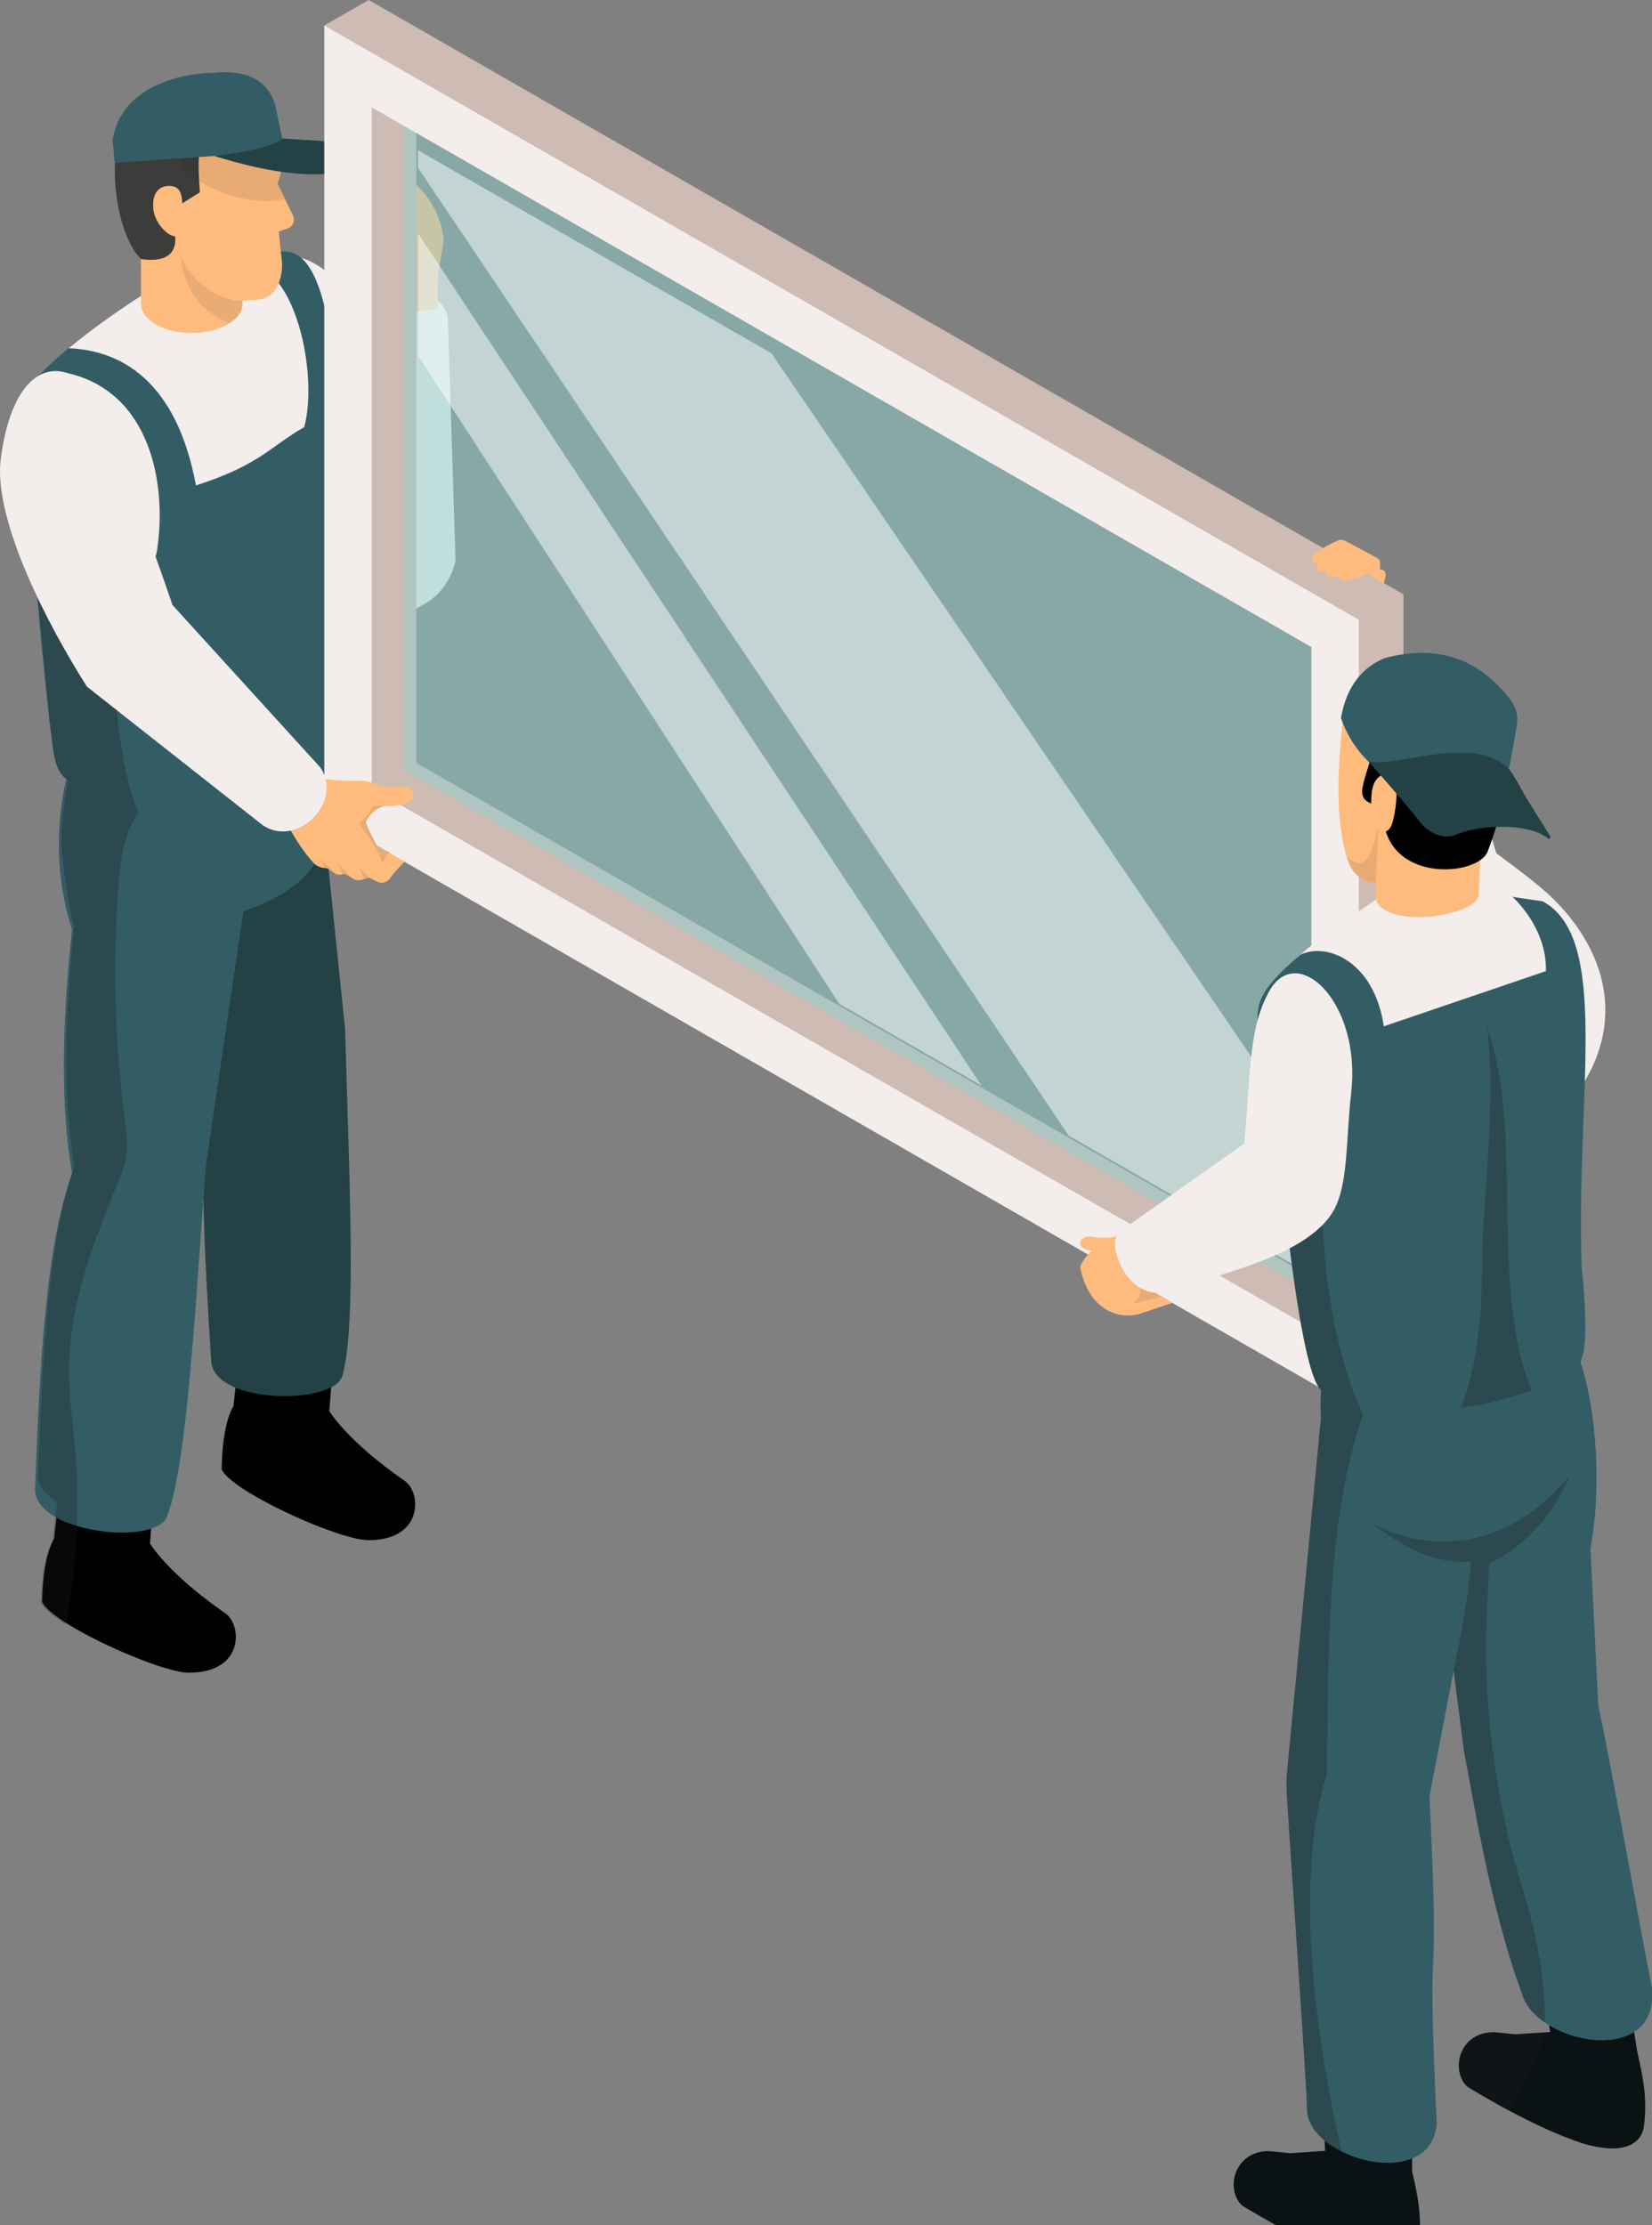 <svg width="196" height="264" viewBox="0 0 196 264" fill="none" xmlns="http://www.w3.org/2000/svg">
<rect x="0" y="0" width="196" height="264" fill="#808080" stroke="none"/>
<g clip-path="url(#clip0_38115_13098)">
<path d="M183.41 105.83C181.582 104.186 177.539 101.238 177.539 101.238L170.911 79.464C168.354 77.563 164.228 78.794 161.698 81.861C160.812 93.919 164.283 101.357 165.594 110.724C170.902 117.474 183.069 136.778 188.118 128.108C193.02 119.696 189.66 111.441 183.41 105.82V105.83Z" fill="#F3EDEB"/>
<path d="M29.434 42.758C31.733 53.282 33.228 56.745 36.422 64.165C36.865 64.936 37.327 65.506 37.733 66.185L48.478 58.343C46.503 50.032 45.063 42.18 43.013 37.836C37.678 26.825 26.074 27.44 29.425 42.758H29.434Z" fill="#F3EDEB"/>
<path d="M43.553 35.668C46.073 31.875 52.877 34.686 53.135 37.698L54.049 66.534C52.12 74.624 42.187 73.238 39.205 73.219C39.205 73.219 39.187 66.855 39.205 63.889L43.544 35.668H43.553Z" fill="#F3EDEB"/>
<path d="M22.468 198.453C19.957 198.49 12.424 195.386 8.085 192.704C6.47 191.685 5.307 190.739 5.002 190.032C5.076 187.001 5.436 184.283 6.433 182.52L6.968 177.634L7.144 176.046H18.351L18.101 179.26L17.797 183.117C17.797 183.117 19.874 186.652 26.733 191.4C28.763 192.796 28.939 198.444 22.468 198.444V198.453Z" fill="black"/>
<path d="M28.413 160.334L27.702 166.79C26.714 168.553 26.363 171.29 26.29 174.302C27.379 176.91 40.303 182.796 43.755 182.723C50.217 182.723 50.042 177.084 48.002 175.679C41.143 170.931 39.066 167.405 39.066 167.405L39.629 160.334H28.422H28.413Z" fill="black"/>
<path d="M37.979 93.368L40.942 122.075C41.099 127.751 41.302 133.573 41.45 139.028C41.487 140.497 41.515 141.948 41.542 143.363C41.561 144.207 41.57 145.034 41.588 145.851C41.607 147.394 41.616 148.873 41.616 150.296C41.598 156.063 41.339 160.692 40.628 163.199C39.687 166.688 25.59 166.679 25.064 161.582C24.861 158.332 24.658 155.09 24.492 151.903C24.427 150.572 24.363 149.249 24.307 147.945C24.27 146.962 24.233 145.98 24.206 145.016C24.169 143.712 24.15 142.435 24.141 141.177C24.104 134.877 24.464 129.165 25.581 124.61C22.978 115.335 21.759 106.354 21.704 97.611L37.961 93.359L37.979 93.368Z" fill="#244146"/>
<path d="M38.946 98.107C38.161 103.581 34.081 106.363 28.874 108.108L24.434 138.211C24 143.987 23.594 149.929 23.179 155.485C23.049 156.991 22.939 158.47 22.819 159.902C22.745 160.756 22.671 161.601 22.597 162.437C22.468 163.998 22.302 165.513 22.163 166.946C21.84 169.866 21.508 172.502 21.111 174.715C20.714 176.928 20.289 178.719 19.8 179.95C19.523 180.694 18.618 181.217 17.4 181.511C15.138 182.071 11.704 181.869 8.916 180.969C8.002 180.694 7.153 180.335 6.442 179.904C5.058 179.068 4.153 177.984 4.153 176.68C4.282 173.365 4.411 170.05 4.587 166.79C4.661 165.431 4.734 164.09 4.827 162.768C4.882 161.757 4.956 160.756 5.03 159.783C5.122 158.442 5.233 157.138 5.371 155.871C5.99 149.461 6.941 143.703 8.556 139.194C6.885 129.505 7.661 119.091 8.538 110.229C7.005 105.518 6.313 99.384 7.827 92.533L8.279 92.423L13.357 91.155L38.152 84.975L38.641 84.846C38.844 89.209 38.697 93.084 38.937 98.107H38.946Z" fill="#335D65"/>
<path d="M38.926 82.421C38.926 82.467 38.658 85.158 38.658 85.222C38.566 85.8 36.507 86.682 35.639 87.353C30.618 91.228 21.063 93.45 14.62 93.561C13.318 93.597 12.155 93.524 11.167 93.386C10.041 93.193 8.767 93.037 8.112 92.615C6.395 91.522 6.367 89.41 5.933 86.002C5.896 85.736 5.868 85.516 5.841 85.314C5.675 83.789 5.527 82.311 5.37 80.878C5.268 79.923 5.176 78.977 5.084 78.077C4.954 76.709 4.816 75.377 4.705 74.092C4.401 70.675 4.151 67.562 3.957 64.761C3.921 64.21 3.884 63.659 3.847 63.117C3.431 56.79 3.311 52.153 3.367 49.058C3.376 48.617 3.394 48.204 3.404 47.827V47.8C3.413 46.973 3.477 46.294 3.533 45.733C4.788 44.264 6.376 42.776 8.13 41.316C11.176 38.772 14.73 36.339 17.878 34.355C21.165 32.886 24.276 31.674 27.017 30.893C29.888 30.048 32.353 29.672 34.172 29.874C43.597 30.985 39.24 81.154 38.926 82.412V82.421Z" fill="#335D65"/>
<path d="M36.091 50.675C31.955 53.035 30.893 55.129 23.25 57.59C20.914 45.018 14.213 41.556 8.147 41.317C11.194 38.773 14.748 36.34 17.896 34.356C21.182 32.887 24.293 31.674 27.035 30.894C27.995 31.059 28.779 31.224 29.195 31.307C34.992 31.344 37.789 44.292 36.1 50.666L36.091 50.675Z" fill="#F3EDEB"/>
<path d="M8.754 70.74C8.154 70.795 7.48 70.814 7.037 70.41C6.548 69.96 6.557 69.198 6.604 68.536C7.194 60.538 5.588 51.924 7.896 44.237C17.893 46.45 19.841 57.489 18.623 65.359C17.995 69.445 10.915 70.547 8.754 70.74Z" fill="#F3EDEB"/>
<path opacity="0.3" d="M5.85 85.314C5.878 85.516 5.897 85.746 5.943 86.003C6.377 89.41 6.395 91.522 8.112 92.615C7.494 95.416 7.254 98.107 7.3 100.623C7.669 104.076 8.094 107.272 8.601 109.218C8.666 109.485 8.74 109.724 8.805 109.935C8.177 116.281 7.604 123.434 7.983 130.533C8.029 131.635 8.121 132.737 8.223 133.83C8.324 134.748 8.426 135.676 8.564 136.594C8.638 137.173 8.731 137.751 8.832 138.321C7.254 142.738 6.321 148.367 5.712 154.649C5.583 155.879 5.472 157.165 5.38 158.469C5.315 159.296 5.25 160.14 5.204 160.985C5.195 161.123 5.195 161.252 5.177 161.389C5.075 162.693 5.01 164.007 4.937 165.338C4.844 166.936 4.789 168.543 4.706 170.169C4.641 171.776 4.567 173.41 4.503 175.036C4.503 175.679 4.715 176.257 5.121 176.781C5.223 176.909 5.334 177.029 5.454 177.157C5.804 177.543 6.247 177.883 6.755 178.186L6.238 182.888C5.278 184.587 4.937 187.213 4.863 190.133C5.149 190.813 6.275 191.722 7.835 192.714C8.684 188.26 9.128 183.751 9.174 179.224C9.201 178.369 9.201 177.515 9.174 176.661C9.137 174.797 9.008 172.942 8.841 171.078C8.601 168.387 8.223 165.706 8.186 163.006C8.084 155.347 10.863 147.954 13.771 140.837C14.362 139.432 14.971 137.999 15.073 136.466C15.146 135.419 15.008 134.363 14.87 133.325C13.605 123.829 13.356 114.223 14.094 104.7C14.325 101.817 14.703 98.768 16.448 96.454C11.906 85.81 13.743 62.236 13.891 62.062L4.161 67.507C4.309 68.894 5.684 83.854 5.85 85.323V85.314Z" fill="#1D1D1B"/>
<path d="M28.527 37.028C28.278 37.514 27.834 37.964 27.188 38.359C27.133 38.396 27.078 38.442 27.031 38.469C24.687 39.829 20.874 39.856 18.52 38.515C16.166 37.184 16.148 34.989 18.492 33.63C19.028 33.336 19.628 33.088 20.274 32.923C20.606 32.831 20.976 32.757 21.336 32.702C21.52 32.675 21.696 32.656 21.89 32.647C22.185 32.62 22.48 32.601 22.776 32.601C24.308 32.601 25.84 32.914 27.013 33.575C27.825 34.034 28.351 34.594 28.61 35.182C28.674 35.329 28.721 35.476 28.748 35.632C28.841 36.1 28.767 36.569 28.545 37.019L28.527 37.028Z" fill="#FFBB7D"/>
<path d="M28.681 20.534L16.653 20.603L16.742 36.086L28.771 36.017L28.681 20.534Z" fill="#FFBB7D"/>
<path opacity="0.1" d="M28.733 35.641C28.826 36.109 28.752 36.577 28.53 37.027C28.281 37.514 27.838 37.964 27.192 38.359C24.146 37.055 22.622 35.126 21.884 32.647C21.662 31.912 21.515 31.141 21.413 30.314H21.422L29.5 31.067L29.915 35.576L28.733 35.641Z" fill="#21211F"/>
<path d="M34.079 27.119L33.082 27.468C33.119 28.175 33.469 31.188 33.469 31.188C33.488 31.674 33.451 32.207 33.331 32.73C33.026 34.135 32.186 35.467 30.617 35.55L29.925 35.586L28.78 35.651H28.743L28.337 35.669C26.851 35.605 24.912 34.76 23.38 33.254C23.177 33.052 22.973 32.831 22.789 32.602C22.235 31.931 21.746 31.16 21.441 30.306C21.173 29.617 21.016 28.864 20.97 28.056H20.786C19.622 28.12 17.933 28.726 16.724 28.726C16.087 28.726 15.598 28.589 15.358 28.093C14.333 26.045 14.545 23.933 14.277 21.637C14.241 20.663 14.416 20.259 14.499 19.488C15.238 11.608 19.844 11.324 23.38 11.039C26.518 10.901 29.666 12.159 31.605 15.218C32.094 16.007 32.5 16.926 32.805 17.982C33.054 18.753 33.211 19.589 33.331 20.498C33.146 21.187 32.925 21.775 32.925 21.775L33.23 22.408L34.762 25.558C35.048 26.164 34.743 26.917 34.088 27.119H34.079Z" fill="#FFBB7D"/>
<path d="M22.215 9.854C16.953 10.286 14.22 12.931 13.713 18.165C13.214 23.262 14.691 28.827 16.759 30.747C23.987 31.692 19.325 23.942 19.325 23.942C19.325 23.942 19.704 24.447 20.165 25.044L23.719 22.812C23.276 16.714 23.184 14.171 31.584 15.217C32.175 13.445 31.566 9.092 22.215 9.854Z" fill="#3C3C3B"/>
<path d="M18.179 24.732C18.317 26.366 19.877 28.139 20.957 28.047C22.037 27.955 21.797 26.633 21.677 24.998C21.594 23.915 21.733 22.344 20.523 22.105C19.462 21.894 17.976 22.326 18.188 24.732H18.179Z" fill="#FFBB7D"/>
<path opacity="0.1" d="M32.917 21.775L33.813 23.621C29.299 24.557 22.68 22.399 20.63 18.083C21.489 18.221 22.366 18.203 23.243 18.184H23.649C26.714 18.12 29.751 18.046 32.788 17.982C33.037 18.753 33.194 19.589 33.314 20.498C33.13 21.187 32.908 21.775 32.908 21.775H32.917Z" fill="#1D1D1B"/>
<path d="M13.607 19.313L33.815 17.926L32.827 13.279C32.144 9.092 28.617 8.293 25.294 8.632C25.294 8.632 14.696 8.559 13.349 16.613L13.607 19.322V19.313Z" fill="#335D65"/>
<path d="M25.432 18.504C37.922 22.407 43.756 20.534 44.338 17.136L33.537 16.429C32.402 17.384 29.319 18.008 25.432 18.504Z" fill="#244146"/>
<path d="M46.624 19.312L45.571 35.659C46.227 37.459 49.504 37.119 52.015 36.586C51.581 32.702 52.439 30.617 52.642 28.413C52.061 23.711 49.375 21.939 46.624 19.312Z" fill="#FFBB7D"/>
<path d="M38.473 3.021L43.744 93.753L161.222 167.285L166.511 164.245V70.51L164.601 69.408L163.096 68.545L43.744 0L38.473 3.021ZM160.862 154.529L155.572 151.489L126.687 134.904L99.455 119.265L49.393 90.502V9.716L160.862 73.743V154.52V154.529Z" fill="#CEBBB4"/>
<path d="M38.473 3.021V96.774L133.906 151.608L135.476 152.499L136.98 153.362L138.236 154.079L138.254 154.097L161.213 167.284V73.531L38.473 3.021ZM44.104 12.737L47.907 14.932L155.572 76.764V157.568L144.679 151.314L134.1 145.226L44.104 93.542V12.737Z" fill="#F3EDEB"/>
<path opacity="0.5" d="M47.91 14.932L155.575 76.773V153.179L47.91 91.356V14.932Z" fill="#8FD1CF"/>
<path opacity="0.5" d="M49.591 17.826L91.529 41.914L153.905 133.353L153.896 150.296L126.793 134.73L49.591 19.901V17.826Z" fill="white"/>
<path opacity="0.5" d="M49.591 27.679L116.435 128.779L99.569 119.09L49.591 42.179V27.679Z" fill="white"/>
<path d="M42.936 99.254L46.315 101.219C45.752 101.779 45.087 102.422 44.441 103.304L43.305 102.376C43.121 102.597 42.936 102.789 42.742 103.037L40.794 101.449C41.275 100.971 42.087 100.181 42.936 99.245V99.254Z" fill="#D6B087"/>
<path d="M35.097 92.293L36.371 91.531L37.285 92.247L39.306 93.836L43.184 96.894C43.202 96.967 43.23 97.041 43.248 97.105C43.294 97.243 43.341 97.38 43.387 97.509C43.895 98.905 44.642 100.19 45.445 101.55L45.925 101.008L47.993 102.238C47.43 102.799 46.793 103.46 46.184 104.323C45.279 105.15 44.614 104.498 43.95 104.204C43.941 104.204 43.922 104.204 43.913 104.194C43.719 104.13 43.479 104.222 43.193 104.305C42.944 104.378 42.657 104.452 42.316 104.406C42.011 104.369 41.697 104.13 41.393 103.937C41.236 103.836 41.079 103.744 40.931 103.708C40.811 103.68 40.71 103.708 40.59 103.735C40.433 103.772 40.248 103.8 39.916 103.717C39.851 103.699 39.777 103.662 39.685 103.598C39.371 103.395 38.947 103.019 38.716 103.001C38.633 103.001 38.559 102.991 38.485 102.982C37.839 102.9 37.386 102.642 37.008 102.147C35.088 100.016 33.685 96.986 32.023 94.129L35.088 92.293H35.097Z" fill="#FFBB7D"/>
<path d="M34.437 93.258L35.609 92.661L36.624 92.137C36.837 92.174 37.058 92.22 37.28 92.257C39.015 92.541 40.834 92.679 42.615 92.633C42.892 92.633 43.603 92.633 44.203 92.909C45.477 93.496 46.548 93.423 47.693 93.303C48.173 93.184 49.041 93.496 49.077 94.323C49.077 94.396 49.077 94.461 49.059 94.525C48.93 95.204 47.997 95.471 46.88 95.572C46.493 95.609 46.087 95.618 45.68 95.618C44.517 95.893 43.843 96.628 43.4 97.519C43.271 97.776 43.16 98.042 43.068 98.308C42.957 98.612 42.874 98.924 42.791 99.236L37.391 95.37L34.446 93.258H34.437Z" fill="#FFBB7D"/>
<path opacity="0.1" d="M43.252 97.105C43.676 96.682 44.018 96.186 44.277 95.617L46.871 95.571C46.483 95.608 46.077 95.617 45.67 95.617C44.517 95.892 43.834 96.627 43.39 97.518C43.898 98.914 44.646 100.199 45.449 101.559L45.966 100.98L46.234 101.109C45.883 101.513 45.587 101.908 45.403 102.367C44.692 100.677 43.907 99.4 43.049 98.308C42.883 98.097 42.717 97.894 42.55 97.702C42.8 97.518 43.03 97.325 43.243 97.105H43.252Z" fill="#1D1D1B"/>
<path opacity="0.1" d="M42.442 102.744C42.904 103.258 43.402 103.736 43.919 104.195C43.725 104.131 43.485 104.222 43.199 104.305C43.171 104.222 43.125 104.094 43.014 103.791C42.867 103.387 42.71 103.074 42.442 102.735V102.744Z" fill="#1D1D1B"/>
<path opacity="0.1" d="M40.054 102.542C40.543 102.753 41.069 103.451 41.401 103.928C41.245 103.827 41.088 103.735 40.94 103.699C40.82 103.671 40.718 103.699 40.598 103.726C40.552 103.286 40.358 102.863 40.063 102.532L40.054 102.542Z" fill="#1D1D1B"/>
<path opacity="0.1" d="M38.006 101.945C38.532 102.505 39.243 102.973 39.696 103.598C39.382 103.396 38.957 103.019 38.726 103.001C38.643 103.001 38.569 102.991 38.496 102.982C38.376 102.615 38.209 102.275 38.006 101.945Z" fill="#1D1D1B"/>
<path d="M0.096 54.374C-0.873 61.611 5.718 74.247 10.315 81.465L31.187 97.913C35.249 100.64 40.806 95.149 38 91.044L20.47 71.786C17.783 63.916 16.066 59.866 14.792 54.356C12.041 42.445 2.173 38.827 0.096 54.374Z" fill="#F3EDEB"/>
<path d="M129.562 146.742C128.75 146.613 128.057 147.045 128.141 147.605C128.27 148.487 130.799 148.671 131.741 148.395C132.322 147.872 132.009 148.156 132.59 147.633C132.765 147.477 132.95 147.311 133.172 147.238C133.393 147.164 133.642 147.183 133.873 147.137C134.104 147.091 134.353 146.944 134.372 146.705C133.55 146.641 131.122 147.008 129.544 146.742H129.562Z" fill="#FFBB7D"/>
<path d="M138.056 149.093L137.059 153.418L139.071 154.575L135.185 155.888C132.074 156.678 128.99 154.805 128.15 150.305C128.944 148.239 131.372 146.934 133.726 146.126L138.065 149.102L138.056 149.093Z" fill="#FFBB7D"/>
<path d="M174.192 247.631C175.909 248.66 177.524 249.596 179.075 250.414C182.186 252.085 185.011 253.362 187.679 254.262C192.23 255.657 194.593 254.592 195.018 252.425C195.461 249.22 195.018 246.704 194.261 243.48L193.873 241.056L193.079 236.088L183.128 235.445H183.017L183.183 236.418V236.473L183.792 240.284L183.922 241.074L183.146 241.129L179.758 241.35L177.635 241.129C176.232 240.982 174.819 241.46 173.952 242.544C172.456 244.417 173.121 246.887 174.192 247.622V247.631Z" fill="#0A1214"/>
<path d="M147.475 261.745C152.617 264.803 156.965 267.025 160.971 268.384C162.854 268.954 164.359 269.101 165.504 268.935C167.128 268.696 168.051 267.797 168.291 266.529C168.753 263.324 168.291 260.808 167.534 257.585V250.798L162.817 250.247L156.992 249.549L157.158 253.948L157.214 255.179L153.05 255.454L150.909 255.234C149.524 255.087 148.102 255.583 147.244 256.666C145.748 258.54 146.395 261.01 147.484 261.745H147.475Z" fill="#0A1214"/>
<path d="M152.633 211.752C152.633 211.945 152.652 212.294 152.67 212.762C153.003 218.786 154.96 245.979 155.08 250.405C155.153 251.727 155.938 252.939 157.138 253.95C157.729 254.436 158.412 254.886 159.16 255.235C160.471 255.915 162.003 256.365 163.471 256.539C164.92 256.696 166.351 256.558 167.523 256.089C169.148 255.447 170.284 254.124 170.459 251.939C169.148 223.883 170.948 241.479 169.601 213.111L172.462 198.225L174.401 188.059L178.398 167.213L178.573 166.377L176.007 166.588L174.752 166.707H174.733L174.105 166.763L173.404 166.818L171.955 166.919L162.474 167.736L161.708 167.791L160.415 167.91L158.495 168.085L157.831 168.122L156.732 168.223L156.612 169.453L156.51 170.271L156.474 170.812L156.437 171.336L156.381 171.878L156.326 172.42L156.27 172.961L156.169 174.036L154.23 194.322L152.679 210.494C152.643 210.907 152.624 211.33 152.643 211.743L152.633 211.752Z" fill="#335D65"/>
<path d="M168.595 168.176L168.798 169.755L171.143 188.021H171.162L172.472 198.233L173.691 207.729C174.78 213.266 176.802 226.398 180.605 236.592C180.974 237.896 181.971 239.071 183.319 239.962C183.485 240.091 183.652 240.201 183.818 240.293C186.873 242.148 191.304 242.754 193.898 241.064C195.431 240.091 196.335 238.273 195.929 235.453C195.135 231.752 191.267 209.951 189.624 202.32L188.701 183.76C188.756 183.503 188.793 183.246 188.812 182.988C189.07 181.556 189.237 180.077 189.329 178.553V178.351C189.347 177.928 189.366 177.506 189.384 177.084C189.384 176.808 189.403 176.551 189.403 176.294C189.44 174.549 189.403 172.813 189.255 171.124C189.237 170.848 189.218 170.573 189.181 170.297C189.126 169.581 189.052 168.883 188.96 168.185C188.609 165.558 188.073 163.162 187.39 161.233V161.215L184.63 162.243L184.095 162.445L181.15 163.529L174.402 166.027L171.965 166.927L168.614 168.176H168.595Z" fill="#335D65"/>
<path opacity="0.3" d="M173.952 242.552C172.456 244.425 173.121 246.896 174.192 247.63C175.909 248.659 177.524 249.595 179.075 250.413C181.124 246.785 182.703 243.461 183.146 241.138L179.758 241.358L177.635 241.138C176.232 240.991 174.819 241.468 173.952 242.552Z" fill="#1D1D1B"/>
<path opacity="0.3" d="M172.462 198.234L173.68 207.729C174.769 213.267 176.791 226.399 180.594 236.593C180.964 237.897 181.961 239.072 183.308 239.963V239.835C183.133 229.108 180.124 223.892 178.573 216.27C175.554 201.411 176.293 193.587 176.689 185.46C179.791 184.174 184.148 180.427 186.235 175.046C175.748 187.71 163.876 181.373 162.778 180.739C166.932 183.834 169.951 185.414 174.502 185.331C174.252 189.96 172.462 198.215 172.462 198.215V198.234Z" fill="#1D1D1B"/>
<path d="M149.384 122.388C149.91 125.272 151.221 133.161 151.221 133.161C151.452 135.126 151.728 137.155 152.005 139.203C152.024 139.378 152.061 139.727 152.125 140.232C152.125 140.305 152.144 140.37 152.144 140.425C152.689 145.448 154.47 162.694 156.723 164.935C156.686 165.872 156.667 167.488 156.723 168.232C157.507 168.912 158.541 169.38 159.797 169.692C160.581 169.885 161.421 170.023 162.345 170.078C167.043 170.427 173.274 169.178 178.389 167.213C181.112 166.184 186.161 163.604 187.472 161.565C188.608 159.893 187.86 152.097 187.648 150.242C186.965 129.625 191.119 111.368 183.041 106.933C182.257 106.813 180.89 106.621 179.459 106.409C169.868 109.008 165.852 103.498 153.39 114.032C150.076 117.071 148.691 118.752 149.374 122.398L149.384 122.388Z" fill="#335D65"/>
<path opacity="0.3" d="M175.811 151.545C175.811 156.274 175.109 162.556 173.355 166.945C175.737 166.945 179.217 165.733 181.728 164.971C176.586 152.344 180.934 134.702 176.439 121.836C177.602 131.69 175.811 141.617 175.82 151.545H175.811Z" fill="#1D1D1B"/>
<path d="M183.407 115.215L164.178 121.763C163.089 114.195 157.532 111.707 154.273 113.277C158.39 109.668 160.218 108.915 163.347 106.638C167.141 105.389 175.468 105.949 175.468 105.949C175.468 105.949 176.65 106.022 179.465 106.408C181.939 108.805 183.527 112.056 183.407 115.215Z" fill="#F3EDEB"/>
<path d="M173.094 93.093C172.937 94.81 172.78 96.536 172.328 98.199C171.875 99.861 171.118 101.477 169.9 102.698C168.524 104.076 166.604 104.857 164.657 104.893C164.047 104.912 163.438 104.847 162.838 104.71C162.247 104.572 161.656 104.351 161.176 103.975C160.429 103.396 160.022 102.496 159.745 101.578C159.681 101.376 159.625 101.165 159.579 100.963C158.388 96.252 158.795 90.54 159.275 85.7C159.348 84.984 159.736 85.002 159.985 84.323C160.724 82.32 162.118 81.072 164.26 80.888C166.401 80.704 168.524 81.421 170.426 82.403C170.952 82.669 171.469 82.973 171.885 83.395C172.272 83.799 172.549 84.295 172.909 84.727C173.352 85.259 173.316 90.521 173.085 93.093H173.094Z" fill="#FFBB7D"/>
<path opacity="0.1" d="M165.177 100.853C165.14 101.891 165.075 102.929 165.01 103.957C165.001 104.178 164.983 104.407 164.881 104.609C164.826 104.719 164.752 104.811 164.66 104.885C164.05 104.903 163.441 104.839 162.841 104.701C162.25 104.563 161.659 104.343 161.179 103.966C160.432 103.388 160.025 102.488 159.749 101.57C161.687 103.562 163.026 101.974 163.69 96.519C163.94 99.099 165.25 98.263 165.158 100.853H165.177Z" fill="#1D1D1B"/>
<path d="M163.875 91.871L175.959 92.303L175.46 105.95C175.664 108.686 164.678 110.275 163.284 106.859C163.026 106.262 163.875 91.917 163.875 91.871Z" fill="#FFBB7D"/>
<path d="M161.658 93.387C161.224 95.94 163.947 94.838 164.095 96.886C164.658 104.884 175.394 103.938 176.502 101.027C183.961 81.366 171.129 79.63 169.412 79.52C163.569 79.125 159.627 80.98 159.424 86.022C165.101 86.417 162.193 90.264 161.667 93.396L161.658 93.387Z" fill="black"/>
<path d="M164.378 91.89C163.713 91.89 163.206 92.469 162.984 93.047C162.707 93.764 162.698 94.535 162.689 95.297C162.679 96.261 162.67 97.263 163.123 98.126C163.243 98.355 163.409 98.585 163.667 98.695C164.055 98.851 164.535 98.668 164.803 98.374C165.08 98.071 165.19 97.685 165.283 97.299C165.55 96.197 165.689 95.077 165.707 93.966C165.707 93.516 165.707 93.056 165.495 92.652C165.292 92.248 164.876 91.909 164.378 91.899V91.89Z" fill="#FFBB7D"/>
<path d="M159.396 83.872C159.276 84.285 159.174 84.717 159.091 85.176C159.11 85.222 159.119 85.25 159.137 85.287C159.184 85.433 159.239 85.562 159.285 85.691C159.488 86.205 159.71 86.682 159.95 87.151C160.328 87.858 160.753 88.51 161.233 89.116C161.399 89.318 161.556 89.511 161.731 89.695C161.759 89.731 161.787 89.768 161.815 89.796C161.888 89.878 161.962 89.952 162.045 90.034C162.11 90.108 162.175 90.172 162.248 90.227C162.258 90.246 162.267 90.264 162.285 90.264C162.452 90.429 162.618 90.585 162.812 90.732C162.978 90.879 163.153 91.017 163.319 91.145C163.319 91.145 163.347 91.182 163.365 91.191C163.449 91.265 163.541 91.329 163.642 91.393C163.735 91.467 163.827 91.522 163.929 91.586C163.965 91.623 164.021 91.66 164.076 91.678C164.095 91.687 164.104 91.706 164.122 91.706C164.215 91.779 164.316 91.843 164.418 91.898C164.519 91.963 164.63 92.018 164.732 92.082C164.796 92.119 164.861 92.156 164.926 92.192C165.175 92.339 165.452 92.477 165.729 92.606C165.784 92.633 165.839 92.652 165.886 92.679C166.052 92.753 166.218 92.826 166.403 92.9L166.467 92.918C167.843 92.496 169.153 92.137 170.427 91.853C173.178 91.237 175.68 90.962 177.886 91.118C177.905 91.118 177.933 91.127 177.951 91.118C178.32 91.145 178.671 91.191 179.022 91.246L179.576 88.271L179.954 86.232C180.166 85.103 179.908 83.918 179.197 83.009C175.514 78.197 170.612 76.379 164.279 78.078C161.731 79.143 160.162 81.126 159.387 83.881L159.396 83.872Z" fill="#335D65"/>
<path d="M162.287 90.264C162.287 90.264 166.487 94.966 168.509 97.565C169.367 98.676 171.158 99.714 172.737 99.034C172.829 98.998 172.93 98.952 173.032 98.915C174.204 98.465 175.866 98.162 177.583 98.097C177.629 98.097 177.675 98.097 177.721 98.097C178.94 98.07 180.177 98.153 181.266 98.41C182.226 98.63 183.066 98.979 183.685 99.484C183.823 99.594 183.999 99.383 183.916 99.227C183.288 98.116 181.432 95.306 180.879 94.296C180.029 92.725 179.3 91.531 179.042 91.265C174.841 86.894 165.019 91.32 162.287 90.282V90.264Z" fill="#244146"/>
<path opacity="0.3" d="M150.728 130.12C150.958 132.086 151.725 137.155 152.001 139.203C152.02 139.377 152.057 139.726 152.121 140.231C152.121 140.305 152.14 140.369 152.14 140.424C152.685 145.447 154.466 162.694 156.719 164.935C156.682 165.871 156.663 167.488 156.719 168.231L156.599 169.462L156.497 170.279L156.46 170.821L156.423 171.345L156.368 171.886L156.313 172.428L156.257 172.97L156.156 174.044L154.217 194.331L152.666 210.503C152.629 210.916 152.611 211.338 152.629 211.751C152.629 211.944 152.648 212.293 152.666 212.762C152.998 218.786 154.956 245.978 155.076 250.404C155.149 251.727 155.934 252.939 157.134 253.949C157.725 254.436 158.408 254.886 159.156 255.235C155.38 238.347 153.931 221.798 157.411 210.539C157.67 195.047 157.393 180.473 161.704 167.809V167.791C156.728 157.074 155.869 141.094 157.688 127.402C155.629 129.836 150.737 130.111 150.737 130.111L150.728 130.12Z" fill="#1D1D1B"/>
<path d="M133.91 151.609C134.316 152.077 134.778 152.499 135.313 152.812C135.821 153.106 136.375 153.298 136.993 153.363C137.159 153.409 137.335 153.409 137.529 153.409C137.87 153.409 138.23 153.363 138.609 153.262C140.326 152.628 142.449 152.013 144.683 151.315C148.551 150.112 152.714 148.67 155.576 146.494C156.702 145.649 157.635 144.675 158.253 143.573C159.998 140.442 159.675 135.033 160.312 129.67C160.395 128.889 160.441 128.108 160.441 127.365C160.441 121.845 158.124 117.557 155.576 116.06C153.619 114.893 151.542 115.38 150.268 118.218C148.062 122.552 148.376 128.421 147.591 135.694L134.104 145.226L132.913 146.071C131.768 146.769 132.276 149.662 133.91 151.609Z" fill="#F3EDEB"/>
<path opacity="0.1" d="M134.317 154.694L137.862 153.868C137.299 153.528 137.558 153.693 136.994 153.363C136.376 153.298 135.822 153.105 135.314 152.812C135.351 153.574 135.056 154.217 134.317 154.694Z" fill="#1D1D1B"/>
<path d="M159.886 68.885C159.637 68.931 159.378 68.949 159.147 68.839C158.926 68.729 158.769 68.444 158.889 68.224C158.511 68.444 158.058 68.527 157.624 68.453C157.403 68.215 157.292 67.884 157.329 67.562C157.144 67.847 156.701 67.921 156.433 67.709C156.166 67.498 156.147 67.048 156.397 66.809C156.193 66.809 155.981 66.791 155.778 66.782C155.593 66.571 155.621 66.249 155.75 66.001C155.889 65.763 156.12 65.588 156.35 65.432C157.07 64.936 157.846 64.514 158.649 64.165C158.778 64.109 158.917 64.054 159.055 64.045C159.323 64.027 159.581 64.155 159.812 64.284C160.966 64.899 162.111 65.515 163.265 66.13C163.412 66.213 163.569 66.295 163.652 66.442C163.726 66.58 163.735 66.736 163.735 66.892C163.735 67.562 163.735 68.233 163.735 68.903C163.206 68.603 162.717 68.319 162.268 68.049C162.009 68.104 161.778 68.242 161.538 68.352C161.021 68.609 160.468 68.793 159.895 68.885H159.886Z" fill="#FFBB7D"/>
<path d="M162.662 68.351L164.167 69.215C164.213 69.068 164.25 68.921 164.296 68.746C164.361 68.553 164.407 68.37 164.407 68.159C164.388 67.947 164.296 67.736 164.111 67.653C163.982 67.571 163.788 67.589 163.641 67.635C163.493 67.699 163.364 67.782 163.234 67.892C163.041 68.039 162.856 68.186 162.662 68.361V68.351Z" fill="#FFBB7D"/>
</g>
<defs>
<clipPath id="clip0_38115_13098">
<rect width="196" height="269" fill="white"/>
</clipPath>
</defs>
</svg>

